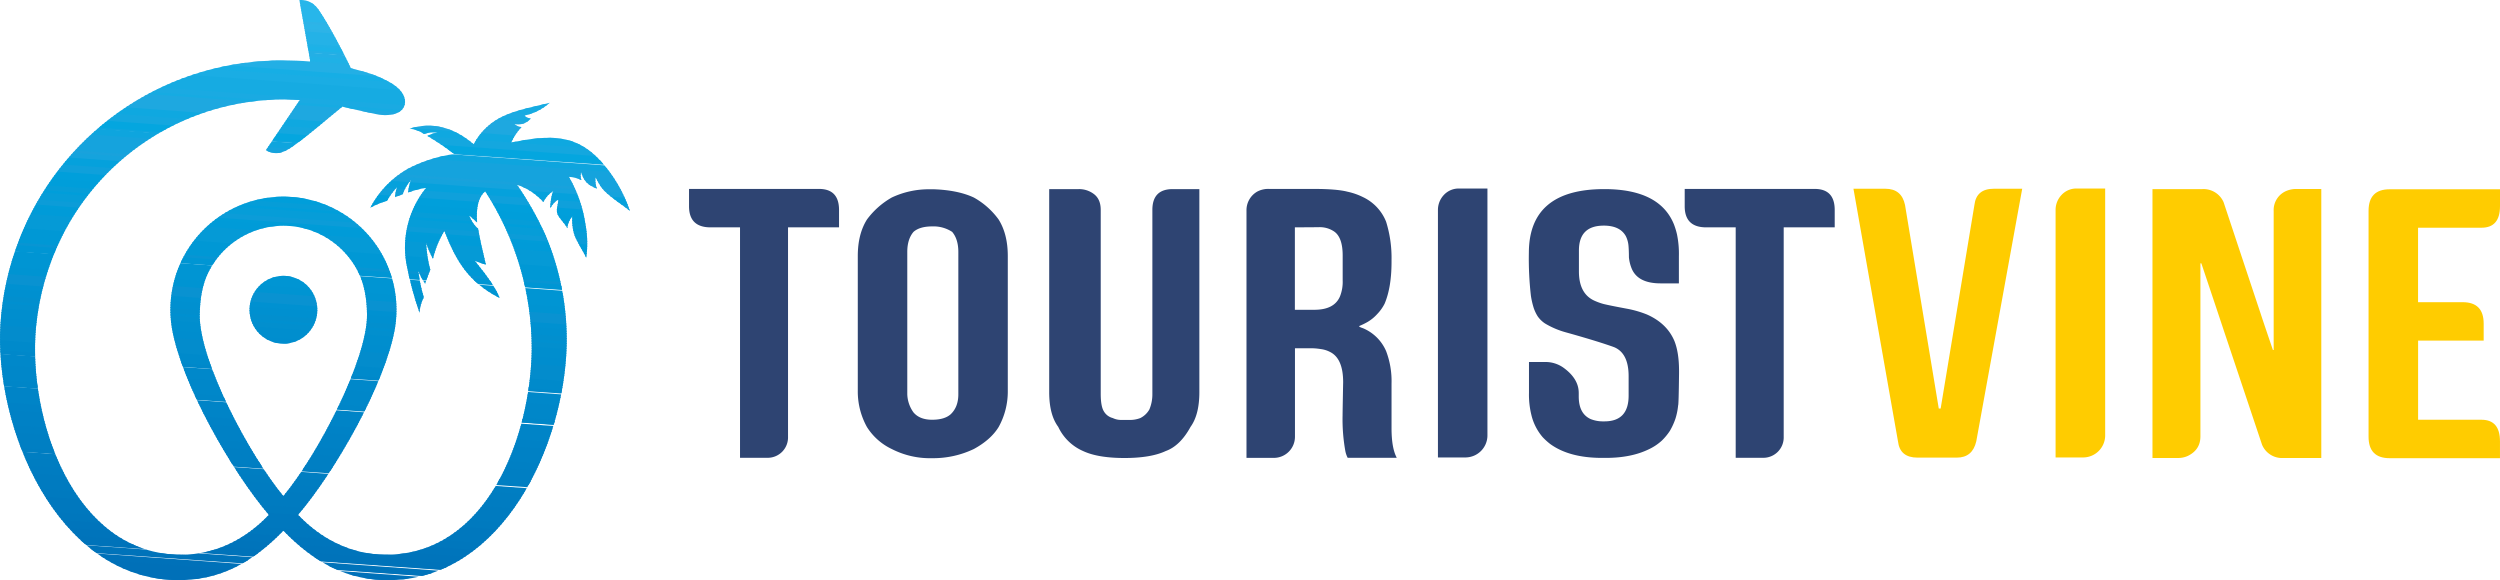 <svg id="Layer_1" data-name="Layer 1" xmlns="http://www.w3.org/2000/svg" xmlns:xlink="http://www.w3.org/1999/xlink" viewBox="0 0 1105.61 256.58"><defs><style>.cls-1{fill:none;clip-rule:evenodd;}.cls-2{fill:#2e4472;}.cls-3{fill:#fc0;}.cls-4{clip-path:url(#clip-path);}.cls-5,.cls-6{fill:#006fb7;}.cls-5{fill-rule:evenodd;}.cls-7{fill:#0070b8;}.cls-8{fill:#0071b9;}.cls-9{fill:#0073ba;}.cls-10{fill:#0074bb;}.cls-11{fill:#0075bc;}.cls-12{fill:#0077bd;}.cls-13{fill:#0078be;}.cls-14{fill:#007abf;}.cls-15{fill:#007bc0;}.cls-16{fill:#007cc1;}.cls-17{fill:#007dc1;}.cls-18{fill:#007ec2;}.cls-19{fill:#007fc3;}.cls-20{fill:#0080c4;}.cls-21{fill:#0081c5;}.cls-22{fill:#0082c6;}.cls-23{fill:#0084c7;}.cls-24{fill:#0086c8;}.cls-25{fill:#0087c9;}.cls-26{fill:#0088ca;}.cls-27{fill:#008acb;}.cls-28{fill:#038ccc;}.cls-29{fill:#008dce;}.cls-30{fill:#008ece;}.cls-31{fill:#028fce;}.cls-32{fill:#0090d0;}.cls-33{fill:#0091d1;}.cls-34{fill:#0992d1;}.cls-35{fill:#0094d2;}.cls-36{fill:#0095d3;}.cls-37{fill:#0096d4;}.cls-38{fill:#0895d3;}.cls-39{fill:#0098d5;}.cls-40{fill:#059ad6;}.cls-41{fill:#009bd8;}.cls-42{fill:#009cd8;}.cls-43{fill:#0c9cd8;}.cls-44{fill:#069dd8;}.cls-45{fill:#009eda;}.cls-46{fill:#009fdb;}.cls-47{fill:#0fa0db;}.cls-48{fill:#05a1dc;}.cls-49{fill:#15a3dd;}.cls-50{fill:#19a2dc;}.cls-51{fill:#0ea5de;}.cls-52{fill:#04a6df;}.cls-53{fill:#14a7df;}.cls-54{fill:#0fa8e0;}.cls-55{fill:#1ea8e0;}.cls-56{fill:#16abe2;}.cls-57{fill:#1aaae2;}.cls-58{fill:#1aade4;}.cls-59{fill:#16aee5;}.cls-60{fill:#23afe5;}.cls-61{fill:#1fb1e6;}.cls-62{fill:#1cb2e7;}.cls-63{fill:#24b2e7;}.cls-64{fill:#2db3e7;}.cls-65{fill:#2bb5e8;}.cls-66{fill:#27b6ea;}</style><clipPath id="clip-path"><path class="cls-1" d="M125.32,219.38Zm47.84,37.18c49.23-1.3,76.27-59.17,77.45-103.75A118.36,118.36,0,0,0,241.26,104a142.86,142.86,0,0,0-12.59-22.29h0a26.76,26.76,0,0,1,11.62,7.64,12.26,12.26,0,0,1,4.45-4.94c-.83,1.14-1.57,6.25-1.35,7.68a9.25,9.25,0,0,1,3.49-3.83c0,2.45-1.2,4.48-.25,6.63.76,1.7,3,3.77,4.26,6a9.22,9.22,0,0,1,2.17-5.14,23.29,23.29,0,0,0,.75,7.47c1,3.47,3.82,7.19,5.43,10.81A44.66,44.66,0,0,0,259,99.68,59,59,0,0,0,251.6,78.2a15,15,0,0,1,5.52,1.44,6.11,6.11,0,0,1-.14-3.48c1.32,4.1,2.94,5.66,7,7.26a10.91,10.91,0,0,1-.6-5.07,31.08,31.08,0,0,0,2.39,4.25c2.42,3.57,9.23,7.78,12.8,10.64a62.36,62.36,0,0,0-12.82-21.91C254.49,59,243,59.71,226.08,63a24,24,0,0,1,4.57-6.82,5.81,5.81,0,0,1-3.22-1.34,7.27,7.27,0,0,0,7.27-2.39,4.62,4.62,0,0,1-2.77-1.35,23.74,23.74,0,0,0,11.13-5.63c-6.31,1.59-14.05,3-19.9,5.64A27.77,27.77,0,0,0,209.48,63.8q-13.39-11.46-28.33-6.93a14.9,14.9,0,0,1,6.38,2.36,14.11,14.11,0,0,1,6-.56A12.34,12.34,0,0,0,189,60.11a112.62,112.62,0,0,1,11.86,8,63.58,63.58,0,0,0-20.47,6.51,42.66,42.66,0,0,0-16.68,17.28,34.59,34.59,0,0,1,7.44-3.06,30.12,30.12,0,0,1,4.48-6.12,12.87,12.87,0,0,0-.92,4.49A20.2,20.2,0,0,1,178.06,86a19.05,19.05,0,0,1,3.67-6.36,19.83,19.83,0,0,0-1.27,5.53,38.57,38.57,0,0,1,8-2.12,41.78,41.78,0,0,0-8.77,33.39,153.82,153.82,0,0,0,5.84,21.93,16.67,16.67,0,0,1,1.9-6.88A67.44,67.44,0,0,1,185,119.79a30.53,30.53,0,0,0,3,5.7c.53-1.67,1.29-3.73,2.3-6.19a55.3,55.3,0,0,1-1.83-11.78,48.72,48.72,0,0,0,3,7,41.66,41.66,0,0,1,5.05-12.38c5.38,13.75,10.77,22.62,24.46,29.68q-1.86-5.33-10.93-16.42a46.63,46.63,0,0,0,4.83,1.62q-2.48-10.16-3.41-15.8a14.84,14.84,0,0,1-4-6L211,98.4q-.81-10,3.55-13.82a127.68,127.68,0,0,1,20.6,69.73c-.35,38.21-19.43,91.21-64.73,91-15-.07-28.27-6.77-38.6-17.63,16.26-19,38.66-57.89,42.88-82.69A50,50,0,1,0,76,145c4.22,24.8,26.64,63.68,42.89,82.7-10.29,10.82-23.5,17.55-38.61,17.62-47.95.23-68.12-60.68-64.35-100.63a114,114,0,0,1,11.44-40.06A109.61,109.61,0,0,1,125.71,44h1.05q2.91,0,5.81.23l-15,22.21c5,2.76,8.63.66,12.7-2.26,7.17-5.14,14.26-11.51,21.12-17,5.06,1.15,10.07,2.28,15.14,3.33,2.78.58,7.19.71,10-1A5.23,5.23,0,0,0,179,43.79c-.65-3.35-4-6-7-7.6-5.64-3.07-9.42-4.12-16.8-6C151.76,22.92,145.49,11,141,4.44,139.08,1.71,136.55-.2,132.4,0l4.76,26.81-.1.39c-3.9-.33-7.82-.49-11.74-.45h0A124.35,124.35,0,0,0,10,102.24h0l-.13.31-.48,1.14-.27.66-.45,1.13-.29.74,0,.07h0A123.75,123.75,0,0,0,.18,143.54c-2.7,45.33,24.58,111.63,77.31,113,19.42.52,34.2-7.84,47.63-21.64l.21-.21c13.46,13.91,28.31,22.37,47.83,21.85ZM88.34,139c.09-6.8,1.17-13.13,3.69-18.3a37,37,0,0,1,66.59,0c2.51,5.17,3.6,11.5,3.69,18.3.26,19.41-21.1,61.21-37,80.39-14.73-17.78-37.26-59.65-37-80.39Zm37-39.1Zm0,52.09a15,15,0,1,1,15-15A15,15,0,0,1,125.32,152Z"/></clipPath></defs><path class="cls-2" d="M314.26,100.55q-9.54,0-9.54-9.33V83.55h57.47q8.87,0,8.87,9.33v7.67H348.5v92.63a9,9,0,0,1-8.87,9.28H327.27V100.55Z"/><path class="cls-2" d="M379.35,172.86V113.24q0-9.7,4.06-16.17a35.43,35.43,0,0,1,10.95-9.71,38.4,38.4,0,0,1,16.92-3.65h1.9q10.62.42,17.5,3.65a33.9,33.9,0,0,1,10.95,9.71q4.06,6.47,4.06,16.17v59.62a32.31,32.31,0,0,1-4.06,16q-3.48,5.64-10.95,9.71a41.77,41.77,0,0,1-18.57,4.06,37,37,0,0,1-17.75-4.06,26.24,26.24,0,0,1-10.95-9.71A32.42,32.42,0,0,1,379.35,172.86Zm21.89-61.45v62.94A14.42,14.42,0,0,0,404,182.4q2.73,3.22,8.21,3.23c3.65,0,6.38-.8,8.21-2.41q3.41-3.22,3.4-8.87V111.41q0-5.64-2.74-8.87a15.06,15.06,0,0,0-8.87-2.41c-3.65,0-6.39.81-8.21,2.41C402.16,104.69,401.24,107.65,401.24,111.41Z"/><path class="cls-2" d="M464,83.63H477a10.83,10.83,0,0,1,6.89,2.28q2.9,2.28,2.9,6.93v81.35q0,5.38,1.33,7.62a6.35,6.35,0,0,0,4,3.07,8.26,8.26,0,0,0,3.48.83h3.65a12.78,12.78,0,0,0,5.06-.83,9.48,9.48,0,0,0,4-3.81,17.26,17.26,0,0,0,1.32-6.88V92.84q0-9.21,9-9.21h11.78v89.81q0,9.94-3.9,15.34-4.56,8.37-11,10.7-6.55,3.06-18.16,3.07-11.77,0-18.33-3.07A21.67,21.67,0,0,1,468,188.78q-4-5.39-4-15.34Z"/><path class="cls-2" d="M580.78,83.55q10.44,0,15.17,1.24a28.86,28.86,0,0,1,6.88,2.41A20.36,20.36,0,0,1,613,98.06a53.7,53.7,0,0,1,2.4,16.92v.83q0,11.26-3.06,18.49a19,19,0,0,1-3.32,4.64,17.79,17.79,0,0,1-4.15,3.4,30.76,30.76,0,0,1-3.73,1.83v.33a14.57,14.57,0,0,0,1.66.66A19.24,19.24,0,0,1,613,155.28a37.25,37.25,0,0,1,2.4,14.34v19.74q0,8.7,2.24,12.94v.16H596a11.24,11.24,0,0,1-1-2.82,79.33,79.33,0,0,1-1.25-16q0-1.74.25-14.6,0-10.44-5.72-13.35a12.15,12.15,0,0,0-4.23-1.32,26.57,26.57,0,0,0-5.39-.34h-5.89c-.05,0-.08,0-.08.09v39a9.33,9.33,0,0,1-9.54,9.37H551.34c-.06,0-.09,0-.09-.08V93.08a9.48,9.48,0,0,1,4.65-8.29,10.36,10.36,0,0,1,5.39-1.24Zm-8.13,17V137h8.62q8.88,0,11.36-6a17.33,17.33,0,0,0,1.16-7v-11q0-8.13-3.89-10.7a11.34,11.34,0,0,0-6.8-1.82Z"/><path class="cls-2" d="M635.92,202.3V92.92a9.65,9.65,0,0,1,2.6-6.68,8.92,8.92,0,0,1,6.9-2.86h12.39V192.76a9.76,9.76,0,0,1-9.5,9.54Z"/><path class="cls-2" d="M709.47,83.63q24.56,0,30.85,15.67a33.42,33.42,0,0,1,1.33,4.4,42.62,42.62,0,0,1,.83,9.54v12c0,.06,0,.08-.08.08h-8q-9.87,0-12.69-6.3a17.5,17.5,0,0,1-1.33-5.22c0-2.55-.11-4.18-.17-4.9a11.9,11.9,0,0,0-1.16-4.39q-2.57-4.73-9.78-4.73-11,0-11,11v9.29q0,9.7,6.72,12.85a27.59,27.59,0,0,0,4.06,1.49q2.66.67,11.11,2.24a46.66,46.66,0,0,1,8.13,2.41q8.87,3.9,12.19,11.69,2.07,5.14,2.07,13.35v1q-.16,14.17-.41,14.18a28.34,28.34,0,0,1-1.16,5.8,29,29,0,0,1-2.49,5.47,25.58,25.58,0,0,1-3.57,4.32,23,23,0,0,1-5.72,3.81q-7.8,3.81-19,3.82h-1.74q-14.43,0-22.89-6.14a29.45,29.45,0,0,1-3.31-3,23.35,23.35,0,0,1-5-9.78,37.36,37.36,0,0,1-1.08-9.79V160.09h7a13.74,13.74,0,0,1,8.21,2.49q6.79,4.89,6.8,11.19v1.58q0,7.62,5.31,10a14.46,14.46,0,0,0,5.55,1h.5q10.7,0,10.7-11.37v-8.62q0-10.2-6.47-12.85-7.14-2.58-21.06-6.47a36.8,36.8,0,0,1-9.46-4,12,12,0,0,1-3.23-3.15,17.13,17.13,0,0,1-1.82-3.9,36.27,36.27,0,0,1-1.17-5.14,144.35,144.35,0,0,1-.91-19.16Q676.22,83.63,709.47,83.63Z"/><path class="cls-2" d="M754.59,100.55q-9.54,0-9.54-9.33V83.55h57.47q8.87,0,8.87,9.33v7.67H788.83v92.63a9,9,0,0,1-8.87,9.28H767.6V100.55Z"/><path class="cls-3" d="M833.78,83.47q7.22,0,8.71,7.21l14.92,90h.83l14.93-90q.83-7.22,8.62-7.21h12.52L874,195.16q-1.66,7.23-8.63,7.22H848q-7.8,0-8.63-7.22L819.68,83.47Z"/><path class="cls-3" d="M909.07,202.3V92.92a9.61,9.61,0,0,1,2.61-6.68,8.88,8.88,0,0,1,6.89-2.86H931V192.76a9.76,9.76,0,0,1-9.5,9.54Z"/><path class="cls-3" d="M952,83.63h22a9.68,9.68,0,0,1,9.38,5.81q16.17,48.68,16.41,49.34,0,.16,5.39,16h.34V93.33a9.16,9.16,0,0,1,5.88-9,11.18,11.18,0,0,1,4.4-.75h10.7a.07.07,0,0,1,.08.08V202.46c0,.06,0,.09-.08.09h-16.75a9.58,9.58,0,0,1-9.38-5.89Q984,147.73,983.54,146.4q0-.08-10-29.93h-.42V193q0,5.9-5.55,8.62a10.09,10.09,0,0,1-4.4.92H952c-.06,0-.08,0-.08-.09V83.71S952,83.63,952,83.63Z"/><path class="cls-3" d="M1069.37,100.71v32.93h19.73q9.3,0,9.29,9.48v7.51h-29v35h28q8.2,0,8.21,9.53v7.47H1056.8q-9.33,0-9.32-9.54V93.25q0-9.54,9.32-9.54h48.81v7.47q0,9.54-8.21,9.53Z"/><g class="cls-4"><polygon class="cls-5" points="-7.88 252.81 -7.9 253.08 265.57 272.86 265.59 272.59 -7.88 252.81"/><rect class="cls-6" x="128.04" y="125.61" width="1.63" height="274.19" transform="translate(-142.47 372.23) rotate(-85.85)"/><rect class="cls-6" x="128.12" y="124.52" width="1.63" height="274.19" transform="translate(-141.31 371.31) rotate(-85.86)"/><rect class="cls-7" x="128.2" y="123.43" width="1.63" height="274.19" transform="translate(-140.15 370.38) rotate(-85.86)"/><rect class="cls-7" x="128.27" y="122.35" width="1.63" height="274.19" transform="translate(-139 369.44) rotate(-85.85)"/><rect class="cls-7" x="128.35" y="121.26" width="1.63" height="274.19" transform="translate(-137.84 368.52) rotate(-85.86)"/><rect class="cls-7" x="128.43" y="120.18" width="1.63" height="274.19" transform="translate(-136.68 367.6) rotate(-85.86)"/><rect class="cls-7" x="128.51" y="119.09" width="1.63" height="274.19" transform="translate(-135.53 366.65) rotate(-85.85)"/><rect class="cls-7" x="128.59" y="118" width="1.63" height="274.19" transform="translate(-134.38 365.72) rotate(-85.85)"/><rect class="cls-7" x="128.67" y="116.92" width="1.63" height="274.19" transform="translate(-133.22 364.8) rotate(-85.86)"/><rect class="cls-8" x="128.75" y="115.83" width="1.63" height="274.19" transform="translate(-132.06 363.87) rotate(-85.86)"/><rect class="cls-8" x="128.82" y="114.74" width="1.63" height="274.19" transform="translate(-130.87 363.02) rotate(-85.87)"/><rect class="cls-8" x="128.9" y="113.66" width="1.63" height="274.19" transform="matrix(0.07, -1, 1, 0.07, -129.71, 362.1)"/><rect class="cls-9" x="128.98" y="112.57" width="1.63" height="274.19" transform="translate(-128.56 361.17) rotate(-85.87)"/><rect class="cls-9" x="129.06" y="111.48" width="1.63" height="274.19" transform="translate(-127.42 360.2) rotate(-85.87)"/><rect class="cls-9" x="129.14" y="110.4" width="1.63" height="274.19" transform="matrix(0.07, -1, 1, 0.07, -126.24, 359.31)"/><rect class="cls-9" x="129.22" y="109.31" width="1.63" height="274.19" transform="translate(-125.09 358.38) rotate(-85.88)"/><rect class="cls-9" x="129.3" y="108.23" width="1.63" height="274.19" transform="translate(-123.93 357.45) rotate(-85.87)"/><rect class="cls-9" x="129.37" y="107.14" width="1.63" height="274.19" transform="translate(-122.78 356.51) rotate(-85.87)"/><rect class="cls-10" x="129.45" y="106.05" width="1.63" height="274.19" transform="translate(-121.65 355.51) rotate(-85.86)"/><rect class="cls-10" x="129.53" y="104.97" width="1.63" height="274.19" transform="translate(-120.5 354.57) rotate(-85.85)"/><rect class="cls-10" x="129.61" y="103.88" width="1.63" height="274.19" transform="translate(-119.34 353.64) rotate(-85.85)"/><rect class="cls-11" x="129.69" y="102.79" width="1.63" height="274.19" transform="translate(-118.18 352.72) rotate(-85.86)"/><rect class="cls-11" x="129.77" y="101.71" width="1.63" height="274.19" transform="translate(-117.03 351.78) rotate(-85.85)"/><rect class="cls-11" x="129.85" y="100.62" width="1.63" height="274.19" transform="translate(-115.88 350.85) rotate(-85.85)"/><rect class="cls-12" x="129.92" y="99.53" width="1.63" height="274.19" transform="translate(-114.72 349.93) rotate(-85.86)"/><rect class="cls-12" x="130" y="98.45" width="1.63" height="274.19" transform="translate(-113.56 349) rotate(-85.86)"/><rect class="cls-12" x="130.08" y="97.36" width="1.63" height="274.19" transform="translate(-112.41 348.06) rotate(-85.85)"/><rect class="cls-13" x="130.16" y="96.28" width="1.63" height="274.19" transform="translate(-111.25 347.14) rotate(-85.86)"/><rect class="cls-13" x="130.24" y="95.19" width="1.63" height="274.19" transform="translate(-110.09 346.22) rotate(-85.86)"/><rect class="cls-13" x="130.32" y="94.1" width="1.63" height="274.19" transform="translate(-108.91 345.32) rotate(-85.87)"/><rect class="cls-13" x="130.4" y="93.02" width="1.63" height="274.19" transform="translate(-107.74 344.43) rotate(-85.87)"/><rect class="cls-13" x="130.47" y="91.93" width="1.63" height="274.19" transform="translate(-106.58 343.5) rotate(-85.88)"/><rect class="cls-13" x="130.55" y="90.84" width="1.63" height="274.19" transform="translate(-105.43 342.57) rotate(-85.87)"/><rect class="cls-14" x="130.63" y="89.76" width="1.63" height="274.19" transform="translate(-104.27 341.63) rotate(-85.87)"/><rect class="cls-14" x="130.71" y="88.67" width="1.63" height="274.19" transform="translate(-103.11 340.71) rotate(-85.88)"/><rect class="cls-14" x="130.79" y="87.58" width="1.63" height="274.19" transform="translate(-101.96 339.78) rotate(-85.87)"/><rect class="cls-15" x="130.87" y="86.5" width="1.63" height="274.19" transform="translate(-100.82 338.82) rotate(-85.87)"/><rect class="cls-15" x="130.95" y="85.41" width="1.63" height="274.19" transform="translate(-99.68 337.85) rotate(-85.86)"/><rect class="cls-15" x="131.02" y="84.33" width="1.63" height="274.19" transform="translate(-98.53 336.92) rotate(-85.86)"/><rect class="cls-15" x="131.1" y="83.24" width="1.63" height="274.19" transform="translate(-97.37 335.98) rotate(-85.85)"/><rect class="cls-15" x="131.18" y="82.15" width="1.63" height="274.19" transform="translate(-96.21 335.06) rotate(-85.86)"/><rect class="cls-15" x="131.26" y="81.07" width="1.63" height="274.19" transform="translate(-95.05 334.13) rotate(-85.86)"/><rect class="cls-16" x="131.34" y="79.98" width="1.63" height="274.19" transform="translate(-93.9 333.19) rotate(-85.85)"/><rect class="cls-16" x="131.42" y="78.89" width="1.63" height="274.19" transform="translate(-92.75 332.26) rotate(-85.86)"/><rect class="cls-16" x="131.5" y="77.81" width="1.63" height="274.19" transform="translate(-91.58 331.35) rotate(-85.86)"/><rect class="cls-17" x="131.57" y="76.72" width="1.63" height="274.19" transform="translate(-90.43 330.41) rotate(-85.86)"/><rect class="cls-17" x="131.65" y="75.63" width="1.63" height="274.19" transform="translate(-89.28 329.47) rotate(-85.85)"/><rect class="cls-17" x="131.73" y="74.55" width="1.63" height="274.19" transform="translate(-88.08 328.63) rotate(-85.88)"/><rect class="cls-18" x="131.81" y="73.46" width="1.63" height="274.19" transform="translate(-86.92 327.69) rotate(-85.87)"/><rect class="cls-18" x="131.89" y="72.38" width="1.63" height="274.19" transform="translate(-85.77 326.75) rotate(-85.87)"/><rect class="cls-18" x="131.97" y="71.29" width="1.63" height="274.19" transform="matrix(0.07, -1, 1, 0.07, -84.61, 325.84)"/><rect class="cls-18" x="132.05" y="70.2" width="1.63" height="274.19" transform="matrix(0.07, -1, 1, 0.07, -83.45, 324.91)"/><rect class="cls-19" x="132.12" y="69.12" width="1.63" height="274.19" transform="translate(-82.31 323.94) rotate(-85.87)"/><rect class="cls-19" x="132.2" y="68.03" width="1.63" height="274.19" transform="translate(-81.14 323.05) rotate(-85.88)"/><rect class="cls-19" x="132.28" y="66.94" width="1.63" height="274.19" transform="translate(-79.98 322.12) rotate(-85.88)"/><rect class="cls-19" x="132.36" y="65.86" width="1.63" height="274.19" transform="translate(-78.86 321.13) rotate(-85.86)"/><rect class="cls-19" x="132.44" y="64.77" width="1.63" height="274.19" transform="translate(-77.71 320.18) rotate(-85.85)"/><rect class="cls-19" x="132.52" y="63.68" width="1.63" height="274.19" transform="translate(-76.55 319.26) rotate(-85.86)"/><rect class="cls-20" x="132.6" y="62.6" width="1.63" height="274.19" transform="translate(-75.4 318.32) rotate(-85.85)"/><rect class="cls-20" x="132.67" y="61.51" width="1.63" height="274.19" transform="translate(-74.24 317.39) rotate(-85.85)"/><rect class="cls-20" x="132.75" y="60.43" width="1.63" height="274.19" transform="translate(-73.08 316.47) rotate(-85.86)"/><rect class="cls-21" x="132.83" y="59.34" width="1.63" height="274.19" transform="translate(-71.93 315.53) rotate(-85.85)"/><rect class="cls-21" x="132.91" y="58.25" width="1.63" height="274.19" transform="translate(-70.78 314.6) rotate(-85.85)"/><rect class="cls-21" x="132.99" y="57.17" width="1.63" height="274.19" transform="translate(-69.62 313.68) rotate(-85.86)"/><rect class="cls-21" x="133.07" y="56.08" width="1.63" height="274.19" transform="translate(-68.46 312.75) rotate(-85.86)"/><rect class="cls-21" x="133.15" y="54.99" width="1.63" height="274.19" transform="translate(-67.31 311.81) rotate(-85.85)"/><rect class="cls-21" x="133.22" y="53.91" width="1.63" height="274.19" transform="translate(-66.11 310.96) rotate(-85.88)"/><rect class="cls-22" x="133.3" y="52.82" width="1.63" height="274.19" transform="translate(-64.95 310.03) rotate(-85.88)"/><rect class="cls-22" x="133.38" y="51.73" width="1.63" height="274.19" transform="translate(-63.81 309.07) rotate(-85.87)"/><rect class="cls-22" x="133.46" y="50.65" width="1.63" height="274.19" transform="translate(-62.64 308.16) rotate(-85.87)"/><rect class="cls-23" x="133.54" y="49.56" width="1.63" height="274.19" transform="translate(-61.48 307.24) rotate(-85.88)"/><rect class="cls-23" x="133.62" y="48.48" width="1.63" height="274.19" transform="translate(-60.33 306.3) rotate(-85.87)"/><rect class="cls-23" x="133.7" y="47.39" width="1.63" height="274.19" transform="translate(-59.17 305.37) rotate(-85.87)"/><rect class="cls-23" x="133.77" y="46.3" width="1.63" height="274.19" transform="translate(-58.01 304.45) rotate(-85.88)"/><rect class="cls-23" x="133.85" y="45.22" width="1.63" height="274.19" transform="translate(-56.9 303.45) rotate(-85.85)"/><rect class="cls-23" x="133.93" y="44.13" width="1.63" height="274.19" transform="translate(-55.74 302.52) rotate(-85.85)"/><rect class="cls-24" x="134.01" y="43.04" width="1.63" height="274.19" transform="matrix(0.07, -1, 1, 0.07, -54.58, 301.6)"/><rect class="cls-24" x="134.09" y="41.96" width="1.63" height="274.19" transform="translate(-53.43 300.67) rotate(-85.86)"/><rect class="cls-24" x="134.17" y="40.87" width="1.63" height="274.19" transform="translate(-52.27 299.73) rotate(-85.86)"/><rect class="cls-25" x="134.25" y="39.78" width="1.63" height="274.19" transform="translate(-51.11 298.81) rotate(-85.86)"/><rect class="cls-25" x="134.32" y="38.7" width="1.63" height="274.19" transform="translate(-49.95 297.88) rotate(-85.86)"/><rect class="cls-25" x="134.4" y="37.61" width="1.63" height="274.19" transform="translate(-48.8 296.94) rotate(-85.85)"/><rect class="cls-25" x="134.48" y="36.53" width="1.63" height="274.19" transform="translate(-47.65 296.01) rotate(-85.85)"/><rect class="cls-25" x="134.56" y="35.44" width="1.63" height="274.19" transform="translate(-46.48 295.09) rotate(-85.86)"/><rect class="cls-25" x="134.64" y="34.35" width="1.63" height="274.19" transform="translate(-45.33 294.15) rotate(-85.85)"/><rect class="cls-26" x="134.72" y="33.27" width="1.63" height="274.19" transform="translate(-44.14 293.29) rotate(-85.87)"/><rect class="cls-26" x="134.8" y="32.18" width="1.63" height="274.19" transform="translate(-42.98 292.36) rotate(-85.88)"/><rect class="cls-26" x="134.87" y="31.09" width="1.63" height="274.19" transform="translate(-41.82 291.43) rotate(-85.87)"/><rect class="cls-26" x="134.95" y="30.01" width="1.63" height="274.19" transform="translate(-40.67 290.49) rotate(-85.87)"/><rect class="cls-26" x="135.03" y="28.92" width="1.63" height="274.19" transform="matrix(0.07, -1, 1, 0.07, -39.51, 289.57)"/><rect class="cls-26" x="135.11" y="27.83" width="1.63" height="274.19" transform="translate(-38.35 288.64) rotate(-85.88)"/><rect class="cls-27" x="135.19" y="26.75" width="1.63" height="274.19" transform="translate(-37.21 287.68) rotate(-85.87)"/><rect class="cls-27" x="135.27" y="25.66" width="1.63" height="274.19" transform="translate(-36.04 286.78) rotate(-85.88)"/><rect class="cls-27" x="135.35" y="24.58" width="1.63" height="274.19" transform="translate(-34.92 285.79) rotate(-85.86)"/><rect class="cls-27" x="135.42" y="23.49" width="1.63" height="274.19" transform="translate(-33.76 284.88) rotate(-85.86)"/><rect class="cls-28" x="135.5" y="22.4" width="1.63" height="274.19" transform="translate(-32.61 283.93) rotate(-85.86)"/><rect class="cls-28" x="135.58" y="21.32" width="1.63" height="274.19" transform="translate(-31.45 283.01) rotate(-85.86)"/><rect class="cls-28" x="135.66" y="20.23" width="1.63" height="274.19" transform="translate(-30.3 282.07) rotate(-85.85)"/><rect class="cls-28" x="135.74" y="19.14" width="1.63" height="274.19" transform="translate(-29.14 281.14) rotate(-85.85)"/><rect class="cls-28" x="135.82" y="18.06" width="1.63" height="274.19" transform="translate(-27.98 280.22) rotate(-85.86)"/><rect class="cls-28" x="135.9" y="16.97" width="1.63" height="274.19" transform="translate(-26.83 279.28) rotate(-85.85)"/><rect class="cls-29" x="135.97" y="15.88" width="1.63" height="274.19" transform="translate(-25.68 278.35) rotate(-85.85)"/><rect class="cls-29" x="136.05" y="14.8" width="1.63" height="274.19" transform="translate(-24.52 277.43) rotate(-85.86)"/><rect class="cls-29" x="136.13" y="13.71" width="1.63" height="274.19" transform="translate(-23.36 276.5) rotate(-85.86)"/><rect class="cls-30" x="136.21" y="12.63" width="1.63" height="274.19" transform="translate(-22.18 275.6) rotate(-85.87)"/><rect class="cls-30" x="136.29" y="11.54" width="1.63" height="274.19" transform="translate(-21 274.69) rotate(-85.88)"/><rect class="cls-30" x="136.37" y="10.45" width="1.63" height="274.19" transform="translate(-19.85 273.76) rotate(-85.88)"/><rect class="cls-30" x="136.45" y="9.37" width="1.63" height="274.19" transform="translate(-18.71 272.81) rotate(-85.87)"/><rect class="cls-31" x="136.52" y="8.28" width="1.63" height="274.19" transform="translate(-17.54 271.9) rotate(-85.87)"/><rect class="cls-31" x="136.6" y="7.19" width="1.63" height="274.19" transform="translate(-16.38 270.97) rotate(-85.88)"/><rect class="cls-32" x="136.68" y="6.11" width="1.63" height="274.19" transform="translate(-15.22 270.04) rotate(-85.87)"/><rect class="cls-31" x="136.76" y="5.02" width="1.63" height="274.19" transform="translate(-14.07 269.11) rotate(-85.87)"/><rect class="cls-31" x="136.84" y="3.93" width="1.63" height="274.19" transform="translate(-12.95 268.14) rotate(-85.86)"/><rect class="cls-32" x="136.92" y="2.85" width="1.63" height="274.19" transform="translate(-11.8 267.2) rotate(-85.86)"/><rect class="cls-32" x="137" y="1.76" width="1.63" height="274.19" transform="translate(-10.64 266.27) rotate(-85.85)"/><rect class="cls-32" x="137.07" y="0.68" width="1.63" height="274.19" transform="translate(-9.48 265.35) rotate(-85.86)"/><rect class="cls-33" x="137.15" y="-0.41" width="1.63" height="274.19" transform="translate(-8.33 264.41) rotate(-85.86)"/><rect class="cls-33" x="137.23" y="-1.5" width="1.63" height="274.19" transform="translate(-7.17 263.48) rotate(-85.85)"/><rect class="cls-34" x="137.31" y="-2.58" width="1.63" height="274.19" transform="translate(-6.02 262.55) rotate(-85.85)"/><rect class="cls-34" x="137.39" y="-3.67" width="1.63" height="274.19" transform="translate(-4.85 261.63) rotate(-85.86)"/><rect class="cls-34" x="137.47" y="-4.76" width="1.63" height="274.19" transform="translate(-3.7 260.69) rotate(-85.85)"/><rect class="cls-34" x="137.55" y="-5.84" width="1.63" height="274.19" transform="translate(-2.55 259.76) rotate(-85.85)"/><rect class="cls-35" x="137.62" y="-6.93" width="1.63" height="274.19" transform="translate(-1.38 258.84) rotate(-85.86)"/><rect class="cls-35" x="137.7" y="-8.02" width="1.63" height="274.19" transform="translate(-0.19 257.95) rotate(-85.87)"/><rect class="cls-35" x="137.78" y="-9.1" width="1.63" height="274.19" transform="translate(0.97 257.02) rotate(-85.87)"/><rect class="cls-36" x="137.86" y="-10.19" width="1.63" height="274.19" transform="translate(2.13 256.1) rotate(-85.88)"/><rect class="cls-36" x="137.94" y="-11.27" width="1.63" height="274.19" transform="translate(3.28 255.17) rotate(-85.88)"/><rect class="cls-36" x="138.02" y="-12.36" width="1.63" height="274.19" transform="translate(4.43 254.23) rotate(-85.87)"/><rect class="cls-36" x="138.1" y="-13.45" width="1.63" height="274.19" transform="translate(5.6 253.31) rotate(-85.88)"/><rect class="cls-36" x="138.17" y="-14.53" width="1.63" height="274.19" transform="translate(6.75 252.38) rotate(-85.88)"/><rect class="cls-36" x="138.25" y="-15.62" width="1.63" height="274.19" transform="translate(7.89 251.43) rotate(-85.87)"/><rect class="cls-37" x="138.33" y="-16.71" width="1.63" height="274.19" transform="matrix(0.07, -1, 1, 0.07, 9.02, 250.47)"/><rect class="cls-37" x="138.41" y="-17.79" width="1.63" height="274.19" transform="translate(10.18 249.54) rotate(-85.86)"/><rect class="cls-37" x="138.49" y="-18.88" width="1.63" height="274.19" transform="translate(11.34 248.62) rotate(-85.86)"/><rect class="cls-38" x="138.57" y="-19.96" width="1.63" height="274.19" transform="translate(12.49 247.68) rotate(-85.85)"/><rect class="cls-39" x="138.65" y="-21.05" width="1.63" height="274.19" transform="translate(13.65 246.76) rotate(-85.86)"/><rect class="cls-39" x="138.72" y="-22.14" width="1.63" height="274.19" transform="translate(14.8 245.82) rotate(-85.85)"/><rect class="cls-39" x="138.8" y="-23.22" width="1.63" height="274.19" transform="translate(15.95 244.89) rotate(-85.85)"/><rect class="cls-39" x="138.88" y="-24.31" width="1.63" height="274.19" transform="translate(17.11 243.97) rotate(-85.86)"/><rect class="cls-39" x="138.96" y="-25.4" width="1.63" height="274.19" transform="translate(18.27 243.04) rotate(-85.86)"/><rect class="cls-39" x="139.04" y="-26.48" width="1.63" height="274.19" transform="translate(19.42 242.1) rotate(-85.85)"/><rect class="cls-40" x="139.12" y="-27.57" width="1.63" height="274.19" transform="translate(20.58 241.18) rotate(-85.86)"/><rect class="cls-40" x="139.2" y="-28.66" width="1.63" height="274.19" transform="translate(21.79 240.29) rotate(-85.88)"/><rect class="cls-40" x="139.27" y="-29.74" width="1.63" height="274.19" transform="translate(22.92 239.34) rotate(-85.87)"/><rect class="cls-40" x="139.35" y="-30.83" width="1.63" height="274.19" transform="translate(24.1 238.43) rotate(-85.87)"/><rect class="cls-40" x="139.43" y="-31.91" width="1.63" height="274.19" transform="translate(25.26 237.5) rotate(-85.88)"/><rect class="cls-40" x="139.51" y="-33" width="1.63" height="274.19" transform="translate(26.4 236.56) rotate(-85.87)"/><rect class="cls-41" x="139.59" y="-34.09" width="1.63" height="274.19" transform="translate(27.56 235.63) rotate(-85.87)"/><rect class="cls-41" x="139.67" y="-35.17" width="1.63" height="274.19" transform="translate(28.72 234.71) rotate(-85.88)"/><rect class="cls-41" x="139.75" y="-36.26" width="1.63" height="274.19" transform="translate(29.88 233.78) rotate(-85.87)"/><rect class="cls-42" x="139.82" y="-37.35" width="1.63" height="274.19" transform="translate(30.99 232.81) rotate(-85.85)"/><rect class="cls-43" x="139.9" y="-38.43" width="1.63" height="274.19" transform="translate(32.15 231.89) rotate(-85.86)"/><rect class="cls-43" x="139.98" y="-39.52" width="1.63" height="274.19" transform="translate(33.3 230.95) rotate(-85.86)"/><rect class="cls-44" x="140.06" y="-40.61" width="1.63" height="274.19" transform="translate(34.46 230.02) rotate(-85.85)"/><rect class="cls-44" x="140.14" y="-41.69" width="1.63" height="274.19" transform="translate(35.62 229.09) rotate(-85.86)"/><rect class="cls-44" x="140.22" y="-42.78" width="1.63" height="274.19" transform="translate(36.78 228.17) rotate(-85.86)"/><rect class="cls-45" x="140.3" y="-43.86" width="1.63" height="274.19" transform="translate(37.93 227.23) rotate(-85.85)"/><rect class="cls-44" x="140.37" y="-44.95" width="1.63" height="274.19" transform="translate(39.08 226.3) rotate(-85.85)"/><rect class="cls-44" x="140.45" y="-46.04" width="1.63" height="274.19" transform="translate(40.25 225.38) rotate(-85.86)"/><rect class="cls-45" x="140.53" y="-47.12" width="1.63" height="274.19" transform="translate(41.4 224.44) rotate(-85.85)"/><rect class="cls-45" x="140.61" y="-48.21" width="1.63" height="274.19" transform="translate(42.55 223.52) rotate(-85.86)"/><rect class="cls-45" x="140.69" y="-49.3" width="1.63" height="274.19" transform="translate(43.76 222.62) rotate(-85.88)"/><rect class="cls-46" x="140.77" y="-50.38" width="1.63" height="274.19" transform="translate(44.91 221.69) rotate(-85.88)"/><rect class="cls-46" x="140.85" y="-51.47" width="1.63" height="274.19" transform="translate(46.06 220.76) rotate(-85.87)"/><rect class="cls-46" x="140.92" y="-52.56" width="1.63" height="274.19" transform="translate(47.23 219.83) rotate(-85.88)"/><rect class="cls-47" x="141" y="-53.64" width="1.63" height="274.19" transform="translate(48.38 218.9) rotate(-85.88)"/><rect class="cls-47" x="141.08" y="-54.73" width="1.63" height="274.19" transform="translate(49.54 217.97) rotate(-85.87)"/><rect class="cls-47" x="141.16" y="-55.82" width="1.63" height="274.19" transform="translate(50.7 217.04) rotate(-85.88)"/><rect class="cls-48" x="141.24" y="-56.9" width="1.63" height="274.19" transform="translate(51.85 216.11) rotate(-85.88)"/><rect class="cls-48" x="141.32" y="-57.99" width="1.63" height="274.19" transform="translate(52.96 215.15) rotate(-85.85)"/><rect class="cls-48" x="141.4" y="-59.07" width="1.63" height="274.19" transform="translate(54.12 214.22) rotate(-85.85)"/><rect class="cls-49" x="141.47" y="-60.16" width="1.63" height="274.19" transform="translate(55.28 213.29) rotate(-85.86)"/><rect class="cls-49" x="141.55" y="-61.25" width="1.63" height="274.19" transform="translate(56.44 212.37) rotate(-85.86)"/><rect class="cls-50" x="141.63" y="-62.33" width="1.63" height="274.19" transform="translate(57.59 211.43) rotate(-85.85)"/><rect class="cls-49" x="141.71" y="-63.42" width="1.63" height="274.19" transform="translate(58.75 210.51) rotate(-85.86)"/><rect class="cls-49" x="141.79" y="-64.51" width="1.63" height="274.19" transform="translate(59.9 209.57) rotate(-85.85)"/><rect class="cls-49" x="141.87" y="-65.59" width="1.63" height="274.19" transform="translate(61.05 208.64) rotate(-85.85)"/><rect class="cls-49" x="141.95" y="-66.68" width="1.63" height="274.19" transform="translate(62.21 207.72) rotate(-85.86)"/><rect class="cls-49" x="142.02" y="-67.76" width="1.63" height="274.19" transform="translate(63.37 206.79) rotate(-85.86)"/><rect class="cls-49" x="142.1" y="-68.85" width="1.63" height="274.19" transform="translate(64.53 205.86) rotate(-85.86)"/><rect class="cls-49" x="142.18" y="-69.94" width="1.63" height="274.19" transform="translate(65.73 204.95) rotate(-85.88)"/><rect class="cls-51" x="142.26" y="-71.02" width="1.63" height="274.19" transform="translate(66.89 204.02) rotate(-85.88)"/><rect class="cls-51" x="142.34" y="-72.11" width="1.63" height="274.19" transform="translate(68.02 203.08) rotate(-85.87)"/><rect class="cls-51" x="142.42" y="-73.2" width="1.63" height="274.19" transform="matrix(0.07, -1, 1, 0.07, 69.2, 202.16)"/><rect class="cls-52" x="142.5" y="-74.28" width="1.63" height="274.19" transform="translate(70.36 201.23) rotate(-85.88)"/><rect class="cls-52" x="142.57" y="-75.37" width="1.63" height="274.19" transform="translate(71.5 200.29) rotate(-85.87)"/><rect class="cls-52" x="142.65" y="-76.46" width="1.63" height="274.19" transform="translate(72.66 199.37) rotate(-85.87)"/><rect class="cls-53" x="142.73" y="-77.54" width="1.63" height="274.19" transform="translate(73.83 198.44) rotate(-85.88)"/><rect class="cls-53" x="142.81" y="-78.63" width="1.63" height="274.19" transform="translate(74.93 197.49) rotate(-85.85)"/><rect class="cls-53" x="142.89" y="-79.71" width="1.63" height="274.19" transform="translate(76.09 196.56) rotate(-85.85)"/><rect class="cls-54" x="142.97" y="-80.8" width="1.63" height="274.19" transform="translate(77.25 195.63) rotate(-85.86)"/><rect class="cls-54" x="143.05" y="-81.89" width="1.63" height="274.19" transform="translate(78.4 194.7) rotate(-85.86)"/><rect class="cls-54" x="143.12" y="-82.97" width="1.63" height="274.19" transform="translate(79.56 193.77) rotate(-85.85)"/><rect class="cls-55" x="143.2" y="-84.06" width="1.63" height="274.19" transform="translate(80.72 192.84) rotate(-85.86)"/><rect class="cls-55" x="143.28" y="-85.15" width="1.63" height="274.19" transform="translate(81.88 191.92) rotate(-85.86)"/><rect class="cls-55" x="143.36" y="-86.23" width="1.63" height="274.19" transform="translate(83.03 190.98) rotate(-85.86)"/><rect class="cls-55" x="143.44" y="-87.32" width="1.63" height="274.19" transform="translate(84.18 190.05) rotate(-85.86)"/><rect class="cls-55" x="143.52" y="-88.41" width="1.63" height="274.19" transform="translate(85.35 189.13) rotate(-85.86)"/><rect class="cls-55" x="143.6" y="-89.49" width="1.63" height="274.19" transform="translate(86.5 188.19) rotate(-85.85)"/><rect class="cls-56" x="143.67" y="-90.58" width="1.63" height="274.19" transform="translate(87.7 187.28) rotate(-85.87)"/><rect class="cls-57" x="143.75" y="-91.66" width="1.63" height="274.19" transform="translate(88.86 186.36) rotate(-85.88)"/><rect class="cls-57" x="143.83" y="-92.75" width="1.63" height="274.19" transform="translate(90.01 185.43) rotate(-85.87)"/><rect class="cls-56" x="143.91" y="-93.84" width="1.63" height="274.19" transform="translate(91.17 184.49) rotate(-85.87)"/><rect class="cls-56" x="143.99" y="-94.92" width="1.63" height="274.19" transform="translate(92.33 183.57) rotate(-85.88)"/><rect class="cls-56" x="144.07" y="-96.01" width="1.63" height="274.19" transform="translate(93.49 182.64) rotate(-85.88)"/><rect class="cls-56" x="144.15" y="-97.1" width="1.63" height="274.19" transform="translate(94.64 181.71) rotate(-85.87)"/><rect class="cls-56" x="144.22" y="-98.18" width="1.63" height="274.19" transform="translate(95.75 180.76) rotate(-85.86)"/><rect class="cls-56" x="144.3" y="-99.27" width="1.63" height="274.19" transform="translate(96.91 179.83) rotate(-85.86)"/><rect class="cls-58" x="144.38" y="-100.36" width="1.63" height="274.19" transform="translate(98.06 178.9) rotate(-85.85)"/><rect class="cls-58" x="144.46" y="-101.44" width="1.63" height="274.19" transform="translate(99.22 177.97) rotate(-85.85)"/><rect class="cls-58" x="144.54" y="-102.53" width="1.63" height="274.19" transform="translate(100.38 177.04) rotate(-85.86)"/><rect class="cls-59" x="144.62" y="-103.61" width="1.63" height="274.19" transform="translate(101.54 176.12) rotate(-85.86)"/><rect class="cls-59" x="144.69" y="-104.7" width="1.63" height="274.19" transform="translate(102.69 175.18) rotate(-85.86)"/><rect class="cls-60" x="144.77" y="-105.79" width="1.63" height="274.19" transform="translate(103.85 174.25) rotate(-85.86)"/><rect class="cls-60" x="144.85" y="-106.87" width="1.63" height="274.19" transform="translate(105 173.32) rotate(-85.86)"/><rect class="cls-60" x="144.93" y="-107.96" width="1.63" height="274.19" transform="translate(106.15 172.39) rotate(-85.85)"/><rect class="cls-60" x="145.01" y="-109.05" width="1.63" height="274.19" transform="translate(107.31 171.46) rotate(-85.86)"/><rect class="cls-61" x="145.09" y="-110.13" width="1.63" height="274.19" transform="translate(108.52 170.55) rotate(-85.88)"/><rect class="cls-61" x="145.17" y="-111.22" width="1.63" height="274.19" transform="translate(109.67 169.62) rotate(-85.87)"/><rect class="cls-60" x="145.25" y="-112.31" width="1.63" height="274.19" transform="translate(110.83 168.69) rotate(-85.87)"/><rect class="cls-60" x="145.32" y="-113.39" width="1.63" height="274.19" transform="matrix(0.07, -1, 1, 0.07, 111.99, 167.76)"/><rect class="cls-62" x="145.4" y="-114.48" width="1.63" height="274.19" transform="matrix(0.07, -1, 1, 0.07, 113.12, 166.82)"/><rect class="cls-62" x="145.48" y="-115.56" width="1.63" height="274.19" transform="translate(114.3 165.9) rotate(-85.87)"/><rect class="cls-61" x="145.56" y="-116.65" width="1.63" height="274.19" transform="translate(115.46 164.97) rotate(-85.88)"/><rect class="cls-63" x="145.64" y="-117.74" width="1.63" height="274.19" transform="translate(116.6 164.04) rotate(-85.87)"/><rect class="cls-63" x="145.72" y="-118.82" width="1.63" height="274.19" transform="translate(117.72 163.1) rotate(-85.85)"/><rect class="cls-63" x="145.79" y="-119.91" width="1.63" height="274.19" transform="translate(118.88 162.17) rotate(-85.86)"/><rect class="cls-63" x="145.87" y="-121" width="1.63" height="274.19" transform="translate(120.03 161.24) rotate(-85.86)"/><rect class="cls-63" x="145.95" y="-122.08" width="1.63" height="274.19" transform="translate(121.19 160.31) rotate(-85.86)"/><rect class="cls-64" x="146.03" y="-123.17" width="1.63" height="274.19" transform="translate(122.35 159.38) rotate(-85.86)"/><rect class="cls-65" x="146.11" y="-124.26" width="1.63" height="274.19" transform="translate(123.5 158.45) rotate(-85.86)"/><rect class="cls-65" x="146.19" y="-125.34" width="1.63" height="274.19" transform="translate(124.66 157.52) rotate(-85.85)"/><rect class="cls-64" x="146.27" y="-126.43" width="1.63" height="274.19" transform="translate(125.81 156.59) rotate(-85.85)"/><rect class="cls-66" x="146.34" y="-127.51" width="1.63" height="274.19" transform="translate(126.98 155.66) rotate(-85.86)"/><rect class="cls-66" x="146.42" y="-128.6" width="1.63" height="274.19" transform="translate(128.13 154.73) rotate(-85.85)"/><rect class="cls-66" x="146.5" y="-129.69" width="1.63" height="274.19" transform="translate(129.28 153.8) rotate(-85.85)"/><rect class="cls-66" x="146.58" y="-130.77" width="1.63" height="274.19" transform="translate(130.49 152.88) rotate(-85.88)"/><rect class="cls-66" x="146.66" y="-131.86" width="1.63" height="274.19" transform="translate(131.63 151.95) rotate(-85.87)"/><rect class="cls-66" x="146.74" y="-132.95" width="1.63" height="274.19" transform="translate(132.8 151.02) rotate(-85.87)"/><rect class="cls-66" x="146.82" y="-134.03" width="1.63" height="274.19" transform="translate(133.96 150.09) rotate(-85.88)"/><rect class="cls-66" x="146.64" y="-135.39" width="2.18" height="274.19" transform="translate(135.39 148.93) rotate(-85.87)"/></g></svg>